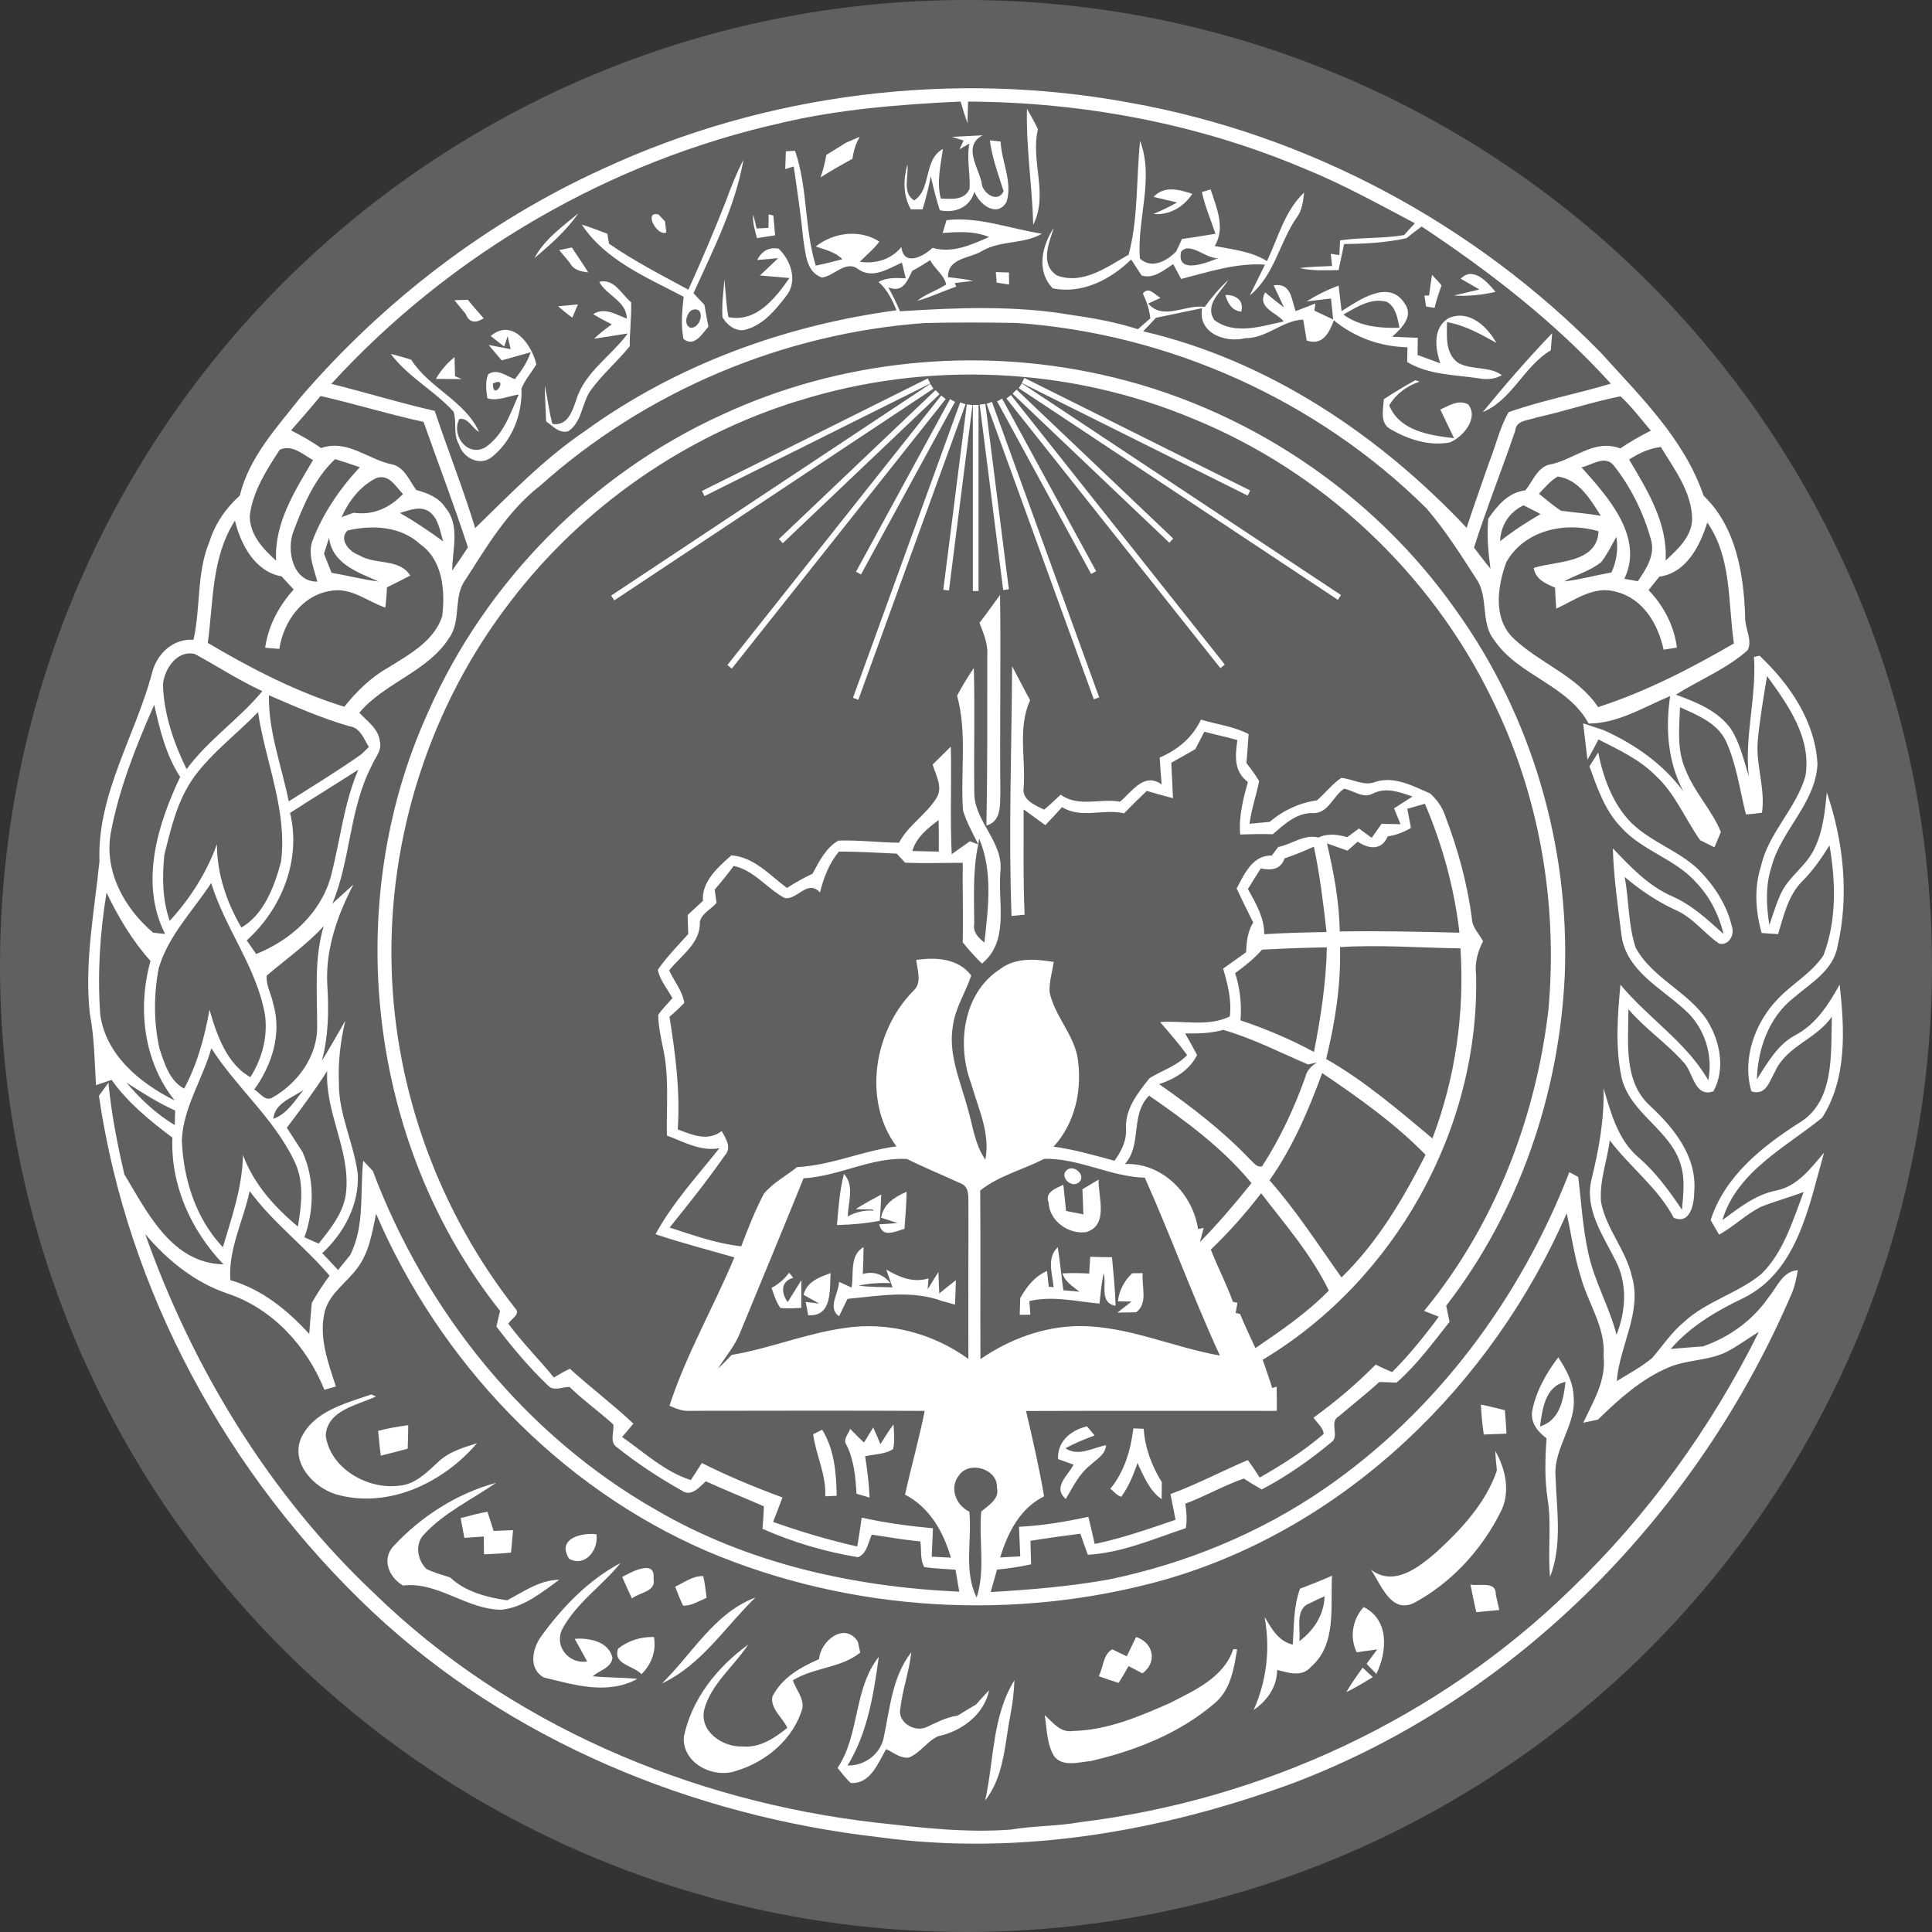 <?xml version="1.0" encoding="UTF-8"?>
<svg id="svg2" xmlns="http://www.w3.org/2000/svg" width="600" height="600" viewBox="0 0 600 600">
  <rect x="0" y="0" width="600" height="600" fill="#333333" stroke="none"/>
  <defs>
    <style>
      .cls-1 {
        fill: none;
        stroke: #fff;
        stroke-miterlimit: 1.68;
        stroke-width: 1.77px;
      }

      .cls-2 {
        fill: #606060;
      }

      .cls-2, .cls-3 {
        stroke-width: 0px;
      }

      .cls-3 {
        fill: #fff;
      }
    </style>
  </defs>
  <circle class="cls-2" cx="300" cy="300" r="300"/>
  <g>
    <g>
      <path id="path2998-5-2" class="cls-1" d="M218.39,153.27l70.13-34.96"/>
      <path id="path3000-5-8" class="cls-1" d="M190.29,185.7l99.11-65.74"/>
      <path id="path3002-1-5" class="cls-1" d="M242.5,168.05l48.67-46.27"/>
      <path id="path3004-7-4" class="cls-1" d="M226.58,207.09l66.42-83.71"/>
      <path id="path3006-1-5" class="cls-1" d="M266.62,177.98l29.2-53.6"/>
      <path id="path3008-1-4" class="cls-1" d="M265.73,217.02l33.3-91.76"/>
      <path id="path3010-5-4" class="cls-1" d="M293.83,183.27l7.3-57.57"/>
      <path id="path3012-2-2" class="cls-1" d="M303.01,183.55v-57.79"/>
      <path id="path2998-1-7-0" class="cls-1" d="M387.87,153.12l-70.13-34.96"/>
      <path id="path3000-7-6-1" class="cls-1" d="M415.97,185.54l-99.11-65.74"/>
      <path id="path3002-4-1-0" class="cls-1" d="M363.75,167.9l-48.67-46.27"/>
      <path id="path3004-0-4-3" class="cls-1" d="M379.68,206.94l-66.42-83.71"/>
      <path id="path3006-9-2-4" class="cls-1" d="M339.64,177.82l-29.2-53.6"/>
      <path id="path3008-4-3-5" class="cls-1" d="M340.53,216.87l-33.3-91.76"/>
      <path id="path3010-8-2-9" class="cls-1" d="M312.43,183.12l-7.3-57.57"/>
    </g>
    <g id="g3367-1-4">
      <path id="path108-6-7" class="cls-3" d="M186.98,52.55c50.79-23.64,109.04-30.85,164.11-20.62,55.2,9.88,106.89,37.61,146.03,77.56,12.2,13.54,25.96,26.82,31.95,44.47,10.11,9.67,12.45,24.24,12.91,37.59-.18,3.43,2.39,7.27.76,10.38-6.56,5.87-14.9,9.14-22.27,13.81,6.26,2.28,13,4.97,17.04,10.57,2.89,4.46,4.01,9.74,5.59,14.76-1.38-12.46,2.46-24.65,1.61-37.06.44-.09,1.31-.28,1.74-.37,9.4,8.86,17.34,20.47,17.98,33.72-.64,12.22-11.3,20.47-14.29,31.91-1.92,5.8-1.58,12.04-.66,18.02,1.15-3.24,2.09-6.54,3.53-9.67,2.46-5.43,8.02-8.68,10.5-14.11,2.66-5.41,3.23-11.49,3.83-17.4,5.21,15.28,6.99,32.09,3.3,47.9-1.38,7.46-8.48,11.44-13.76,16-7.57,5.99-10.99,15.77-11.26,25.16,3.33-5.09,6.38-10.77,12-13.72,6.38-3.38,10.3-9.55,13.69-15.67,1.56,13.76,2.36,29.23-5.43,41.34-11.4,9.28-26.42,16.64-30.98,31.79,5.14-3.75,10.23-7.89,16.65-9.16,6.65-1.29,10.82-6.95,14.93-11.78-4.68,16.3-8.07,36.6-24.83,45.05-8.42,4.01-16.62,8.77-22.79,15.91,3.33-.27,6.69-.58,10.04-.8,8.12-2.83,15.36-8.04,20.27-15.13,2.73-3.2,4.33-8.2,9.17-8.54-.46,2.39-.87,4.83-1.83,7.07-29.03,68-84.72,125.46-154.41,152.04-40.94,15.17-85.58,22.97-129.14,16.99-57.97-6.65-114.67-29.97-157.41-70.12-44.72-42.17-75.95-99.22-84.83-160.13.98-1.36,1.97-2.72,2.96-4.07.87,9.6,2.78,19.06,4.93,28.45,7.16,11.86,14.7,27.6,30.8,27.97-10.11-10.54-16.47-24.61-15.87-39.36-6.95-5.23-13.8-10.77-18.87-17.93-1.61.55-3.23,1.1-4.86,1.63-.43-7.39-.51-14.82-1.9-22.1-1.76-15.88,1.38-31.7,2.98-47.45-.76-20.9,11.28-39.14,16.42-58.81,1.54-5.71,6.54-10.4,12.77-9.95,2.29-10.04.92-20.79,4.97-30.48,1.74-5.55,5.09-10.43,9.42-14.3,2.87-11.9,11.47-21.08,18.81-30.45,25.75-29.9,57.72-54.49,93.7-70.92M243.02,38.09c-53.57,11.88-103.15,40.72-140.12,81.12,10.73,2.67,21.31,5.94,32.11,8.4,4.08,12.16,8.81,24.12,12.57,36.39,10.87-10.61,21.47-21.59,34.13-30.16,28.32-20.54,62.12-32.85,96.71-37.48-1.33-3.25-2.89-6.42-5.57-8.79,2.57-1.47,5.55-1.26,8.44-1.13-.3-1.22-.89-3.66-1.19-4.88-4.31,1.87-9.13,5.27-13.71,1.94-3.81-2.74-7.32,2.23-11.14,2.69-4.91-1.72-5.02-7.41-5.76-11.69-.74-7.62-1.9-15.21-2.98-22.79-.67.21-1.99.62-2.66.81.07-1.84.14-3.7.21-5.53.71-.04,2.13-.12,2.84-.16,3.99,11.53,2.87,24.06,6.44,35.66,2.78-.57,5.53-1.24,8.28-2-2.25-2.25-5.39-2.95-8.28-3.94,5.53-4.38,13.69-5.46,19.75-1.52-1.72,2.35-4.03,4.19-6.06,6.26,4.89.78,9.89-.78,12.91-4.6.69,6.21,6.88,2.97,9.66.28,6.17,1.79,12.04-.94,17.57-3.36-4.61-1.91-9.56-1.63-14.42-1.24.28-1.01.89-3.01,1.19-4,10.05-1.18,19.81,2.72,29.65,4.21-5.67,3.31-12.7,2.02-18.42,5.27-3.81,2.48-10.89,2.09-10.75,8.22,2.59.34,5.2.55,7.75,1.17-1.42.18-4.27.51-5.69.67l.51,1.1c-4.1,1.38-8.02,3.31-12.18,4.44,2.71-2.19,6.14-3.2,9.03-5.09-.55-2.9-3.64-4.88-4.95-7.57-1.83,1.18-3.67,2.3-5.57,3.32-1.6,3.09-2.8,6.98-7.45,5.13,1.33,2.4,2.54,4.88,3.62,7.43,17.84-1.13,35.84-1.89,53.55,1.2,6.86.97,13.72,2.23,20.34,4.37.96-.85,2.91-2.53,3.87-3.38-.3-2.69-1.15-5.25-2.32-7.69,1.84-2.39,3.72.46,5.5,1.33l-3.83,1.77c4.59,5.43,11.61.16,17.55,1.04,2.18-3.01,4.57-5.85,7.32-8.38-2.29,3.78-7.54,7.69-4.33,12.48,6.33,4.72,14.59,1.91,21.54.42-2.2-2.79-8.42-4.23-5.78-9.02,1.92,1.57,3.81,3.18,5.85,4.63-1.08-2.26-2.16-4.54-3.21-6.82,5.5-.9,5.5,4.35,6.83,8.01,1.54-.58,4.59-1.77,6.14-2.37l-.32,2.21c1.45.69,4.38,2.07,5.83,2.76-.16-1.63-.5-4.88-.66-6.52-1.9.23-5.69.67-7.61.9,3.14-1.96,6.47-3.62,9.97-4.9.32,2.63.6,5.29.92,7.92,5.36-3.38,14.59-9.99,19.47-2.56,3.14,4.1-.83,7.85-3.76,10.52,2.64.11,5.3.21,7.96.32-.02,1.34-.05,4-.07,5.34,2.36.85,4.72,1.72,7.08,2.6-1.63-4.65-2.43-11.03,2.54-14.02,6.31-2.85,11.99,2.55,14.86,7.67-4.86-2.71-9.75-5.48-15.32-6.45-.09,4.35-.6,9.71,3.39,12.62,4.18,2.37,9.66.95,13.64,3.85-2.27,1.29-4.86,1.47-7.38.95-7.47-1.1-15.37-1.03-22.04-5.04.02-1.15.07-3.43.09-4.58-8.32-.16-16.47-3.04-22.86-8.38-1.44,4-3.53,7.92-8.42,6.31-.27-1.63-.82-4.9-1.1-6.52-6.51.25-11.31,5.85-17.98,5.76-6.21,1.59-14.81-1.56-13.42-9.3-4.81.95-9.56,2.03-14.35,2.99-1.29,1.41-2.61,2.83-3.94,4.19,38.9,9.07,73.34,32.23,100.45,61.03,2.22-6.9,4.72-13.7,7.06-20.56,2.06-5.09,3.21-10.61,5.98-15.36,10.32-3.66,21.23-5.68,31.74-8.86-17.18-18.97-37.49-34.69-58.76-48.8-1.61,1.18-3.19,2.39-4.73,3.64-6.37,1.38-12.87,1.75-19.36,1.8-.55,2.71-1.13,5.39-1.7,8.1-4.04.02-8.14.32-12.11-.65,3.35-.39,6.72-.5,10.09-.62-.11-.95-.3-2.85-.41-3.8l2.66.42c.05-1.15.18-3.43.23-4.58,6.6-.99,13.32-.51,19.91-1.66,1.08-1.24,2.18-2.46,3.32-3.66-11.31-5.96-22.52-12.2-34.42-17.01-32.91-13.91-68.64-20.62-104.34-20.77-.04,1.68-.12,5.04-.18,6.72-.8-2.21-1.47-4.47-2.13-6.74-18.55.88-37.18,2.32-55.32,6.54M417.2,97.69c5.07,3.71,11.35,4.28,17.43,4.1-.64-2.95-1.03-6.31-3.88-8.03-4.93-1.43-9.49,1.66-13.55,3.93M167.34,151.16c-9.74,7.69-16.12,18.49-22.72,28.77-4.01,5.32-1.24,12.78-5.14,18.21-6.76,10.56-19.98,13.79-27.89,23.21,2.46,2.65,6.03,5.02,6.38,8.95.73,2.79-1.6,5.11-2.55,7.55-6.97,13.37-6.45,28.98-12.2,42.77,2.22-1.96,4.36-3.96,6.54-5.94-5.04,9.69-8.8,20.42-8.1,31.49.5,7.81.32,15.67-1.68,23.3,2.45-4.14,4.89-8.27,7.25-12.45-1.49,6.28-2.25,12.73-1.99,19.2-.12,9.81,4.65,18.76,5.87,28.38.5,9.44-4.24,18.3-11.03,24.59,1.65,1.72,3.3,3.47,4.91,5.23l3.78-4.67c4.61-9.21,2.96-19.45,4.03-29.28l2.98,3.18c16.4,43.55,47.33,82.16,88.06,105.32,28.46,16.6,61.39,23.9,94.07,25.34-.28-1.7-.89-5.13-1.17-6.82-3.25-.25-6.49-.35-9.7-.81-1.38-2.39-.8-5.37-1.22-7.99-5.05-.44-10.05-1.34-15.07-2.1-1.17,2.42-1.42,5.83-4.27,7.02-10.2-1.68-20.23-4.63-29.68-8.82.21-2.33.35-4.65.43-6.98-5.99-2.63-12.09-5.06-18.03-7.78-1.95,1.79-4.59,5.02-7.5,2.86-7.06-3.96-13.88-8.45-20.2-13.49-2.32-1.66-.66-4.76-1.05-7.05-4.42-3.98-9.29-7.46-13.57-11.62-2.18-.05-4.95,1.47-6.69-.44-5.87-5.62-11.12-11.86-16.03-18.32l1.13-4.88c-41-51.65-49.56-126.12-22.31-185.98,17.86-40.44,50.89-73.94,91.2-92.29,36.48-16.96,78.62-21.22,117.87-12.48,44.14,9.69,84.26,36.32,110.17,73.25,23.41,32.6,35.27,73.14,33.74,113.14-1.68,36.86-14.13,73.48-36.83,102.78.27,1.24.8,3.75,1.05,5-5.18,6.51-10.14,13.33-16.44,18.87-1.35-.05-4.04-.14-5.39-.19-4.06,3.75-8.44,7.11-12.61,10.7-3.14,1.73.53,6.19-2.38,8.1-6.65,5.52-13.81,10.54-21.49,14.57-1.92-1.06-3.78-2.19-5.6-3.38-6.22,2.17-11.97,5.5-18.16,7.8.37,2.51.59,5.07.16,7.6-9.97,3.31-19.82,7.67-30.43,8.27-.8-2.17-1.58-4.35-2.32-6.54-5.18.65-10.34,1.38-15.5,2.21.09,2.42.14,4.86.2,7.3-3.49.78-7.02,1.29-10.59,1.63-.64,2.32-1.29,4.65-1.95,6.98,12.25-.72,24.52-1.73,36.62-3.89,23.99-4.95,47.08-14.43,67.22-28.34,34.65-23.92,60.75-59.14,75.86-98.18.69.37,2.06,1.13,2.75,1.5.99,7.89,1.4,15.89,3.14,23.66,1.88,8.8,6.54,16.64,8.76,25.34,2.93-7.39,3.46-15.95-.35-23.13-3.87-7.76-9.56-15.75-7.47-24.93,2.32-9.35,4.04-18.81,3.79-28.5,2.29,7.71,4.49,16.12,10.92,21.54,5.36,4.65,9.5,10.36,13.44,16.21.37-4.6,1.01-9.35-.34-13.83-3.09-10.98-15.75-15.97-18.41-27.19-2.04-9.48-1.24-19.31-.37-28.89,8.62,10.4,20.48,17.84,27.29,29.69,1.56-8.04-1.24-16.62-7.45-22.01-7.27-6.68-17.79-11.92-19.45-22.63-1.15-9.11-2.46-18.21-2.75-27.39,5.46,5.71,11.03,11.67,18.42,14.9,6.17,2.67,11.08,7.3,15.99,11.74-1.44-5.87-4.18-11.46-8.37-15.86-6.51-7.51-16.92-9.95-23.51-17.36-5.04-5.22-7.36-12.22-9.79-18.87.89-1.45,1.79-2.88,2.71-4.31,1.63,7.92,4.5,15.98,10.3,21.84,6.12,5.98,14.66,8.61,20.84,14.5,4.86,4.93,8.87,10.98,10.41,17.79.87,2.55-1.03,5.92-3.97,5.22-4.65-3.18-8.09-8.01-13.33-10.34-5.83-2.65-11.15-6.24-16.03-10.38,1.4,7.28,1.06,14.96,3.44,22.01,5.18,9.51,16.38,13.63,22.25,22.63,3.97,6.49,5.66,14.98,1.88,21.96-6.03,2.02-6.17-6.01-9.4-9.18-5.23-5.87-11.88-10.31-16.99-16.34.02,10.15-1.65,22.33,6.67,29.97,7.47,6.9,14.59,15.75,13.78,26.54,0,3.62-1.12,10.57-6.38,8.26-4.95-9.35-13.58-15.7-19.86-24.03-.83,6.4-3.28,12.66-2.71,19.18,1.56,8.26,7.66,14.76,9.54,22.93,3.33,11.19-3.85,21.66-4.66,32.66,3.72-2.3,7.61-4.38,10.99-7.18,3.25-3.77,6.01-7.96,9.86-11.17,7.04-6.51,16.79-8.89,24.12-14.98,6.92-6.88,9.7-16.55,13.07-25.41-4.34,1.66-8.85,2.86-13.18,4.58-4.73,2.32-8.48,6.15-13.09,8.68l-2.62-4.53c4.36-13.53,15.78-22.67,27.29-30.07,11.4-6.58,10-21.85,10.36-33.13-4.72,7-14.15,9.16-17.64,17.08-1.76,3.02-2.78,7.59-7.34,6.14-3.01-10.06,1.1-21.43,8.28-28.78,4.49-4.72,10.5-7.99,14.11-13.49,4.11-10.84,3.79-22.83,1.86-34.11-2.5,4-5.2,7.89-8.55,11.21-4.34,4.44-5.67,10.64-7.43,16.35-1.7-.11-3.4-.23-5.09-.35-1.92-6.75-2.39-14-.21-20.77,2.32-10.36,10.87-17.82,13.8-27.94,1.97-11.76-5.34-22.1-11.92-31.08-1.13,6.77-2.29,13.54-2.91,20.39-.55,7.39,2.43,14.67,1.33,22.05-1.67.23-3.32.41-4.97.53-1.97-7.71-2.94-15.75-6.33-23.02-2.78-5.52-8.9-7.87-14.15-10.29-.25,6.42-1.01,13.24,1.68,19.31,2.68,7.02,8.17,12.5,11.01,19.45-.5,1.18-1.51,3.55-2,4.76-1.12-.57-3.33-1.66-4.43-2.21-4.72-6.65-7.77-14.53-13.88-20.1-4.98-5.02-11.51-8.03-17.71-11.19-1.08,2.14-2.23,4.24-3.42,6.31-.34-2.83-.99-8.49-1.33-11.32,1.58.53,4.73,1.57,6.31,2.1,9.63,4.31,18.44,10.45,24.77,18.99-4.79-9.12-5.57-19.5-4.06-29.56-8.17,3.41-16.19,8.52-25.32,8.54-6.54-12.08-21.72-14.76-29.29-25.87-4.43-5.48-1.65-13.44-5.6-19.08-4.84-7.5-9.63-15.1-15.46-21.87-33.78-33.49-79.83-54.31-127.35-57.59-9.47-.16-18.96-.21-28.42.02-44.14,3.15-87.05,21.29-119.89,50.88M248.11,124.41c-35.34,10.86-67.05,32.94-89.46,62.25-25.04,32.34-38.27,73.46-37.01,114.27,1.08,38.12,14.91,75.6,38.51,105.57,1.52,1.77-1.6,3.2-2.27,4.6,4.33,5.89,9.54,11.03,14.13,16.69,1.63-.94,3.25-1.93,4.97-2.71,6.42,5.83,13.39,11.09,19.72,17.03-1.13,1.41-2.31,2.79-3.51,4.15,6.83,4.77,13.32,10.86,21.35,13.38,1.17-1.75,2.31-3.52,3.42-5.29,8.1,4.08,16.51,7.55,25.04,10.7-.94,2.55-1.92,5.06-2.91,7.6,8.56,3.02,17.27,5.64,26.14,7.62.5-2.99.96-5.98,1.38-8.96,7.29,1.63,14.7,2.62,22.13,3.31-.14,2.93-.27,5.87-.39,8.82,1.99.11,3.97.19,5.96.3-2.34-8.03-6.56-15.56-14.24-19.57,1.92-8.7,4.36-17.27,6.1-26.01-24.24-.11-48.48-.05-72.72-.02-2.34.23-4.49-.65-6.54-1.59,5.2-15.95,13.71-30.61,20.16-46.06-8.17-2.37-16.42-4.47-24.49-7.2,5.3-9.74,12.94-18.05,19.84-26.7-5.83,1.06-11.06-1.98-16.31-3.94-.2-9.07.8-18.28-1.22-27.21-.67-3.38-1.44-6.79-1.47-10.25,1.28-1.91,2.93-3.5,4.43-5.22-1.61-2.86-3.87-5.52-4.57-8.79,2.77-4.01,6.22-7.48,9.45-11.1-.07-1.96-.12-3.94-.18-5.91,1.58-1.47,3.17-2.93,4.75-4.4-.44-6.03,4.75-10.5,8.81-14.13,7.02.46,11.99,6.19,17.29,10.13,2.55-1.64,5.16-3.16,7.93-4.42,2.06-3.78,4.15-8.1,8.05-10.29,6.28-.23,12.54.6,18.81.65,2.91-5.46,8.46-8.73,11.67-13.91,2.06-3.38-.27-7.05-1.22-10.36,1.9-1.84,3.74-3.73,5.64-5.57.27,11.12-.25,22.26.28,33.4,1.42-1.01,4.24-2.99,5.64-4,.66.25,1.95.74,2.61.97-1.68-3.47-3.65-6.84-4.75-10.56-.82-11.86,1.35-23.99-1.83-35.63,1.56-2.95,3.28-5.83,5.2-8.58.34,12.85-.02,25.73.14,38.6-.09,9.11,9.26,15.42,8.09,24.79-.78,9.46,2.85,21.5-5.71,28.38-2.13-2.09-4.13-4.28-5.98-6.61.21-8.22-.09-16.46.02-24.68-5.98,0-11.93.23-17.91-.04-.64-.71-1.95-2.1-2.59-2.81-5.99-.3-11.97-.62-17.96-.65-3.05,3.7-4.75,8.12-5.87,12.73-3.88-4.3-7.13,2.53-11.01,1.68-5.5-2.93-9.43-8.58-15.8-9.94-1.86,2.55-3.85,4.97-5.9,7.36.14,1.03.43,3.09.57,4.12-1.63,1.96-4.59,3.24-5.18,5.83.32,6.63-5.82,10.48-9.52,15.12,1.52,3.38,4.11,6.35,4.7,10.08-1.45,1.54-2.98,2.97-4.61,4.33,1.86,11.58,3.37,23.2,2.57,34.99,4.5,1.68,9.26,3.85,13.67.5,1.24,2.37,3.26,5.16.9,7.64-5.34,7.69-11.22,15.03-17.09,22.33,7.27,2.37,14.58,4.99,22.24,5.83,2.11-5.55,4.27-11.09,7.04-16.34,2.82-3.41,6.9-5.52,10.32-8.27,10.6-.51,20.39-5.09,30.85-6.42-10.67-14.32-6.92-36.03,5.23-48.3,2.82-2.55,1.22-6.4.92-9.6,6.06-.9,13.07-.51,17.06,4.83-1.72,5.25-4.93,9.97-5.67,15.54-1.56,8.65,2.16,16.92,4.4,25.09,1.72,5.55,2.23,11.65,5.66,16.55,1.6-8.17-2.23-15.93-4.4-23.6-4.54-12.01-2.61-28.08,8.94-35.54,4.79-3.7,11.08-3.18,16.7-2.25-.48,3.13-1.45,6.22-1.29,9.42,1.54,7.09,7,12.57,8.58,19.63,1.72,9.94-.37,20.72-7.34,28.31,6.42.87,12.66,2.69,18.92,4.38,2.15-3.01,3.83-6.29,3.56-10.1-.25-6.06,3.72-11.03,7.29-15.52,3.85-2.46,8.51-3.73,11.69-7.21-2.59-3.59-5.5-6.91-8.39-10.25,7.23-.55,14.81,1.57,21.65-1.72.66-5.09-.67-10.02-2.06-14.87,2.39-1.68,4.77-3.38,7.13-5.09.11-3.22.48-6.44,2.2-9.25-1.74-3.52-3.51-7.02-5.14-10.57,2.39-4.44,4.93-10.36,10.92-10.22.5-.67,1.51-2,2-2.65,4.22-.8,8.05-4.08,12.52-2.93,2.87-1.38,5.92-.94,8.9-.12,1.21-.9,2.41-1.8,3.64-2.69l3.97,2.9c.76-1.08,2.29-3.25,3.05-4.35,1.95.04,3.92.07,5.9.12-.51-1.24-1.51-3.7-2.02-4.92,1.9-1.24,3.79-2.46,5.73-3.68-4.03-1.38-8.3-3.01-12.38-.88-3.07,1.61-5.89-1.03-8.87-1.54-3.35,2.23-4.91,7.59-9.43,7.57-5.2-.27-9.06,3.45-12.71,6.56-3.37-.11-6.76-.02-10.11.09-.51-5.6.92-10.98,2.38-16.32-4.4-3.27-3.97-8.15-3.25-13-3.4-.99-6.86-1.68-10.27-2.6-.94,1.8-1.88,3.61-2.8,5.41-2.48,1.43-4.97,2.85-7.47,4.23.18,3.66.39,7.32.53,11-2.73-.69-5.44-1.45-8.14-2.26-2.38,2.28-4.75,4.58-7.04,6.95-6.45-1.49-13.26,1.8-19.26-1.91-1.72,1.89-3.44,3.77-5.2,5.6-2.25-1.64-4.49-3.29-6.74-4.9.04,10.91-.18,21.8.3,32.71-1.03.09-3.05.28-4.06.39-.96-25.85.04-51.72.18-77.56,1.9,3.5,3.65,7.05,5.59,10.56-3.88,8.43-1.35,18.1-1.99,27.07-.71,3.84,3.51,5.55,6.33,6.9,1.81-1.41,3.44-3.08,5.14-4.63,5.64,4,12.22,1.06,18.46,2.16,3.71-3.11,7.47-9.28,12.91-5.34-.25-2.79-.46-5.57-.6-8.36,5.59-2.39,10.21-6.22,12.8-11.78,4.93,1.49,10.18,2.09,14.81,4.49-.18,3.02-.44,6.03-.67,9.03,1.44,1.77,2.77,3.64,3.95,5.59-.9,4.44-2.43,8.72-3,13.23,2.09-.21,4.18-.41,6.29-.58,4.18-3.62,9.19-5.89,14.66-6.7,2.59-2.23,4.68-5,7.52-6.95,3.62.27,7.06,2.71,10.71,1.2,5.89-1.82,11.67,1.33,16.93,3.64,2.09,1.91,3.78,4.21,4.66,6.93,3.9,10.22,6.83,20.86,8.28,31.74.02,2.85,2.23,4.83,3.48,7.2-1.68,3.27-2.64,6.74-2.16,10.47,1.12,47.81-25.2,94.91-66.28,119.52.98,2.92,2.07,5.8,2.96,8.77l1.38-.41c.04,2.49.07,4.99.05,7.5-25.96,0-51.92-.05-77.88.04,2.06,8.79,4.1,17.61,5.6,26.52-7.54,3.71-11.28,11.33-13.64,18.97,2.07-.11,4.15-.23,6.24-.34-.14-3.08-.28-6.14-.39-9.19,7.27-.34,14.43-1.56,21.54-3.09.69,2.81,1.33,5.6,1.97,8.43,8.58-1.77,16.83-4.7,25.11-7.51-.51-2.67-1.06-5.32-1.58-7.99,8.23-3.01,15.98-7.14,24.03-10.56,1.29,1.75,2.52,3.57,3.69,5.43,6.97-3.94,13.76-8.31,19.86-13.53-.14-2.1-2.13-3.41-3.14-5.09,6.88-4.95,13.35-10.45,19.31-16.48,1.65.87,3.35,1.64,5.11,2.35,5.28-5.3,10.02-11.17,14.47-17.2-1.15-.46-3.42-1.36-4.56-1.8,21.79-26.43,34.61-59.58,38.6-93.42,3.01-33.05-2.77-66.92-17.57-96.71-18.94-39.02-52.65-70.65-92.93-87.01-38.43-16.07-82.56-18.02-122.28-5.53M99.56,122.97c-2.98,3.62-6.06,7.16-9.17,10.68,3.21,1.66,6.37,3.41,9.31,5.5,8.3-2.88,14.65,3.68,22.32,5.13,3.71,1.01,5.14,5.09,7.27,7.89,3.44.95,7,2.32,9.03,5.46,4.65,5.5,2.15,13.1,2.11,19.57,1.67-2.37,3.28-4.79,4.89-7.21-4.26-13.1-9.2-25.97-13.78-38.97-10.76-2.32-21.26-5.6-31.99-8.04M477.08,129.68c-2.43.95-6.21.71-6.51,4.08-4.13,12.15-8.92,24.06-12.8,36.3,1.67,2.21,3.32,4.42,5.11,6.54-.69-5.15-1.19-10.33-.69-15.51,2.82-4.08,6.21-8.2,11.53-8.8,2.2-2.72,3.56-6.77,7.16-7.94,7.7-1.27,14.01-8.22,22.31-5.09,3.03-2.05,6.22-3.87,9.5-5.52-3.09-3.61-5.94-7.43-9.42-10.66-8.83,1.73-17.4,4.69-26.19,6.59M77.59,159.94c-.23,5.91,4.06,10.52,8.16,14.18-.64-11.62,5.8-21.66,11.47-31.24-3.19-1.72-6.42-4.95-10.32-3.24-4.06,6.21-8.32,12.8-9.31,20.3M505.93,142.71c5.69,9.6,12.02,19.75,11.33,31.38,3.69-3.43,8-7.27,8.25-12.66-.02-8.54-5.48-15.63-9.72-22.61-3.6.42-6.84,1.94-9.86,3.89M91.18,164.91c-2.34,5.78-.32,15.81,7.36,15.72-1.01-4.03-2.91-8.15-1.63-12.36,3.26-8.65,8.55-16.44,14.84-23.18-2.55-.87-5.11-1.7-7.68-2.51-6.38,5.98-9.86,14.32-12.89,22.33M491.13,145.13c8.17,9.09,19.54,21.66,13.33,34.62,1.05.19,3.14.57,4.18.76,2.59-3.8,5.51-8.17,4.06-13-2.31-8.29-6.26-16.34-11.63-23.07-2.82-3.22-6.72.09-9.95.69M106.07,160.6c.94-.34,2.82-1.03,3.76-1.36,6.05.87,11.21-1.5,15.32-5.82-2.31-2.35-4.26-6.24-8.21-4.99-5.05,2.46-8.6,7.14-10.87,12.16M477.92,153.33c2.27,1.77,4.43,3.75,6.9,5.29,4.1.55,8.23.85,12.32,1.56-3.23-5.09-6.79-11.26-13.37-12.2-2.32,1.34-4.01,3.47-5.85,5.36M124.18,159.31c4.7,2.63,9.11,5.69,13.48,8.84-1.06-3.2-1.4-7.02-4.29-9.21-2.85-2-6.22-.46-9.19.37M465.84,168.1c3.97-3.15,8.21-5.91,12.59-8.45-1.72-.99-3.56-1.8-5.28-2.72-4.5,2.16-7.06,6.21-7.31,11.17M64.54,199.67c13.44,7.94,27.41,15.17,42.38,19.82,3.85-4.79,8.3-9.18,13.71-12.2,6.47-4.05,14.19-8.19,16.7-15.91.96-7.78.21-17.47-6.83-22.37-6.05-5.6-14.9-6.06-22.56-4.26-2.87,2.76.57,6.65,3.48,7.62,5.02,3.18,12.48.87,15.99,6.37-2.39,1.26-4.81,2.48-7.23,3.66-.09,2.1-.25,4.19-.5,6.29-5.59-1.87-10.62-6.38-16.9-5.2-8.95,1.27-14.74,9.6-16.03,18.03-1.47-.12-2.93-.23-4.4-.35.96-6.86,4.27-13,8.85-18.1-1.26-1.36-2.5-2.72-3.76-4.08-8.23-1.43-12.7-9.9-14.47-17.31-7.34,11.44-6.67,25.09-8.44,38M530.21,162.28c-2.25,7.23-6.51,15.68-14.9,16.81-1.13,1.38-2.23,2.78-3.33,4.17,4.7,4.9,7.94,11.09,8.8,17.86-1.03.16-3.1.48-4.13.64-1.68-7.83-6.28-15.79-14.58-17.93-6.88-2.14-12.89,2.48-18.78,5.2-.14-2.17-.27-4.37-.35-6.54-2.96-1.26-6.08-2.56-6.63-6.12,7.15-2.26,19.59-1.31,20.14-11.37-10.43-3.15-23.11-.32-28.67,9.62-2.75,7.59-4.2,17.54,2.32,23.69,8.21,7.78,19.7,11.56,26.21,21.29,14.84-4.81,28.73-11.97,42.17-19.77-1.88-12.68-.59-26.49-8.26-37.55M100.61,171.97c.78,1.98,1.56,3.94,2.36,5.92,4.89.83,9.72,2.1,14.65,2.71-6.42-2.86-14.42-5.46-15.43-13.58-.51,1.64-1.05,3.31-1.58,4.95M501.98,166.72c-1.51,2.63-2.82,5.43-4.7,7.83-3.4,2.78-7.75,3.89-11.53,6.01,4.97-.55,9.79-1.91,14.7-2.78,1.61-3.5,2.16-7.27,1.52-11.07M50.6,212.54c.28,9.19,3.32,18.14,7.36,26.34,6.69-9.16,16.33-15.51,23.5-24.24-7.27-3.36-13.97-7.74-20.98-11.55-5.55-1.26-9.42,4.69-9.88,9.44M83.52,215.92c-.2,11.33,3.95,21.98,6.15,32.94,7.59-4.77,15.25-9.46,22.59-14.64.57-.57,1.72-1.7,2.31-2.26-1.63-2.46-2.62-5.99-6.03-6.4-8.6-2.48-16.81-6.1-25.02-9.64M34.38,258.76c-2.06,11.97,4.26,23.32,13.18,30.89.94.11,2.8.3,3.72.41-7.96-15.67-2.41-33.88,4.68-48.78-4.42-6.75-6.33-14.66-8.07-22.42-5.64,12.85-10.94,26.08-13.51,39.91M60.29,241.28c-5.18,7.14-7.18,15.86-9.26,24.26-.66,6.86-.64,13.86,1.68,20.44,6.35-6.93,11.46-14.96,14.66-23.8,0,9.19,3,18,7.59,25.88,7-4.01,10.34-12.91,12.32-20.49,2.02-15.88-4.84-30.96-7.15-46.41-6.54,6.77-14.24,12.48-19.86,20.12M90.08,252.45c3.53,14.5-2.57,29.81-13.46,39.59.73,1.04,2.2,3.16,2.93,4.23,10.69-4.23,20-12.66,23.16-23.94,2.93-11.09,4.01-22.65,8.56-33.29-7.04,4.53-14.17,8.89-21.19,13.42M437.06,251.19c.28,1.49.83,4.46,1.12,5.94-2.23,1.31-4.65,2.25-7.22,2.62-1.84,4.42-5.9,3.96-9.31,1.64-.8.69-2.39,2.09-3.17,2.79-1.6-.57-4.77-1.68-6.37-2.25,2.09,8.98,3.83,18.1,3.95,27.35,12.39-.23,24.79.09,37.18.37-1.58-13.81-5.27-27.26-10.73-40.03-1.83.51-3.65,1.04-5.46,1.56M283.34,264.28c2.73.09,5.46.14,8.21.19.02-3.27.02-6.54-.05-9.8-3.39,2.58-6.92,5.32-8.16,9.6M303.8,262.26c-1.74,8.1-1.29,16.41-1.24,24.63-.48,2.58,1.31,4.37,3.16,5.83,1.17-10.7,2.68-22.07-1.63-32.28l-.28,1.82M398.92,266.58c-1.17,3.48-4.11,3.82-7.36,3.11-1.37,2.12-2.7,4.26-4.01,6.4,2.41,4.38,5.11,8.86,5.07,14.04,6.44-.42,12.89-.57,19.35-.67-1.01-8.89-2.06-17.77-3.94-26.52-2.98,1.34-6.01,2.62-9.11,3.64M49.29,300.68c-1.56,8.17-1.58,16.74.21,24.86,1.51,4.58,3.12,10.13,7.7,12.54,4.08-7.64,6.35-16.02,7.87-24.51,2.18,7.73,5.37,16.88,12.68,20.95,3.64-5.71,5.48-12.61,4.54-19.36-2.57-14.75-12.39-26.79-16.7-40.93-5.66,8.66-13.32,16.32-16.3,26.45M33.09,277.19c-2.06,12.48-2.85,25.21-1.97,37.84,1.72,12.62,12.32,21.34,23.12,26.72-9.68-12.09-11.58-28.71-7.5-43.32-5.67-6.31-10-13.61-13.65-21.23M82.84,302.96c-.32,3.01,1.45,5.8,1.99,8.72,2.77,9.21-.35,19.1-5.87,26.66,1.7.95,3.25,3.75,5.5,2.6,8.02-4.46,14.29-13.07,14.03-22.47.02-10.31-.98-20.79,2.04-30.84-5.32,5.76-11.74,10.29-17.68,15.33M391.92,294.94c-2.43,2.79-5.34,5.09-8.33,7.27,1.51,4.76,2.07,9.71,1.65,14.67,7.87,2.62,15.52,5.87,22.82,9.81,2.11-10.71,3.78-21.54,4.01-32.48-6.72.11-13.44.34-20.14.72M416.14,294.14c.34,11.74-1.52,23.37-4.29,34.74,11.99,6.82,22.45,15.88,33,24.66,7.15-18.79,10-38.99,8.71-59.02-12.47-.16-24.95-1.17-37.42-.39M368.08,320.96c1.26,2.21,2.48,4.44,3.69,6.68-2.38,4.74-6.9,7.44-11.79,9.05,9.98,6.97,19.7,14.43,28.12,23.27,1.13.94,2.09,2.67,3.85,2.26,5.59-8.63,9.95-18,13.41-27.65.43-2.12,1.93-3.54,3.65-4.63-.67.16-2.06.5-2.75.65-8.74-3.73-17.22-8.12-26.39-10.75-3.85,1.1-7.84,1.15-11.79,1.11M65.64,325.54c-2.71,9.58-8.64,18.26-9.17,28.4.41,12.11,4.29,24.45,12.75,33.4,2.78-9.37,6.06-18.76,6.24-28.64,3.32,8.96,9.79,16.2,17.06,22.22,1.13-6.81,2.06-14.23-1.26-20.63-6.33-13.1-17.86-22.58-25.62-34.74M89.07,350.22c1.63,2.51,3.25,5.04,4.88,7.55,3.76,8.35,3.65,17.93.59,26.49,1.12.48,3.32,1.47,4.43,1.96,3.81-4.84,8.1-9.99,8.55-16.43,1.15-12.78-6.6-24.35-5.9-37.2-3.87,6.1-8.19,11.88-12.54,17.63M394.26,366.56c8.32,9.39,15.07,19.98,22.36,30.16,11.14-10.84,19.13-24.33,26.1-38.08-9.56-9.8-20.8-17.73-32.1-25.39-4.26,11.63-9.19,23.11-16.37,33.31M39.26,336.2c4.34,5.09,9.22,9.78,15.02,13.19.04-1.11.07-3.38.11-4.51-5.32-2.39-10.23-5.53-15.13-8.68M84.88,347.47c4.34-1.57,6.69-5.66,9.43-9.05-3.51,2.58-8.95,3.98-9.43,9.05M356.86,340.25c-5.98,6.03-2.07,15.21-7.52,21.25,11.56-.5,21.07,9.19,22.73,20.19l1.74-.35-1.15,4.38c5.71-5.78,10.92-11.99,16.01-18.28-8.9-10.84-20.36-19.25-31.81-27.19M249.56,365.91c-6.49,16.04-13.14,32.02-19.74,48.02-1.58,4.1-4.54,7.39-6.83,11.09,1.45-1.36,2.87-2.76,4.22-4.23,11.86-2,23.11-6.7,35.06-8.36,13.46-2.1,27.52,1.64,38.48,9.6-.09-16.2.04-32.37,0-48.55-.05-2.16.21-4.76-2.13-5.85-5.62-2.58-11.37-4.93-16.92-7.69-11.1-.64-21.15,5.39-32.15,5.98M304.41,369.73c.14,17.45,0,34.92.07,52.37,8.99-6.21,19.7-10.2,30.71-10.27,15.09-.05,28.99,6.58,43.66,9.14-8.37-18.14-15.16-36.97-23.32-55.22-10.75-.32-20.5-6.12-31.26-5.87-6.54,3.41-14.04,5.18-19.86,9.85M376.03,388.08c2.13,5.46,4.88,10.68,6.86,16.21l1.4.3c-.14.8-.41,2.37-.55,3.16l1.38.32c1.47,3.57,3.12,7.07,4.77,10.59,7.98-5.43,16.01-10.94,22.79-17.86-5.32-11.03-13.57-20.54-21.03-30.23-4.75,6.22-9.97,12.08-15.62,17.5M77.54,369.92c-1.97,9.23-6.7,18-6.01,27.65,9.77,2.78,17.8,9.34,24.51,16.71.23-3.22.5-6.42.78-9.64,1.68-2.92,3.51-5.76,5.53-8.47-7.82-9.18-17.63-16.51-24.81-26.26M116.8,376.92c-1.21,5.82-2.13,12.04-5.83,16.9-3.28,4.49-8.48,7.71-10.07,13.31-2.02,7.97.96,15.95,3.42,23.46-.89.25-2.68.74-3.58,1.01-5.43-13.45-15.98-25.14-29.97-29.84-10.25-3.43-18.78-10.36-25.68-18.51,14.82,41.83,38.57,80.84,70.96,111.42,41.79,40.75,98.25,64.73,155.97,71.36,13.9,1.56,27.91,3.24,41.95,2.16,7.11-1.2,14.38-1.01,21.49-2.3,56.74-6.91,111.23-32.25,152.2-72.15,24.03-23,43.78-50.39,58.57-80.13-3.35,2.02-6.49,4.4-9.97,6.21-5.75,2.88-12.48,2.35-18.32,4.95-8.41,3.62-15.23,9.83-21.7,16.11-1.13.25-3.4.71-4.54.95,3.07-6.56,7.15-13.08,6.31-20.67.67-8.95-4.86-16.41-7.11-24.7-2.02-6.42-2.93-13.1-4.34-19.66-23.07,52.94-68.41,97.51-124.66,113.74-46.6,13.12-97.78,10.11-142.34-8.8-46.17-19.93-83.06-58.93-102.78-104.81M297.79,458.23c-3.07,3.84-.9,9.26,3.25,11.24.87,8.86-1.83,18.39,2.27,26.66,2.78-8.61.6-17.82,1.42-26.7,2.31-2.03,5.78-3.84,4.86-7.5.28-5.78-8.64-8.43-11.79-3.71h0Z"/>
      <path id="path110-8-8" class="cls-3" d="M318.93,33.79c1.21,2.07,2.38,4.17,3.42,6.35-2.41,9.85,3.37,20.21-1.47,29.63-.32-12.01-2.25-23.97-1.95-35.98Z"/>
      <path id="path112-5-0" class="cls-3" d="M295.68,42.51c3.17-.19,6.35-.35,9.52-.5-6.29,3.25-1.42,9.83-.34,14.71.09,3.2,4.98,6.63,6.83,2.65-1.68-5.18-3.56-10.34-4.29-15.79.83.11,2.52.28,3.35.37.27,6.28,3.79,12.5,1.84,18.78-2.96,4.99-8.49.78-9.97-3.22-1.47,4.99-5.98,6.75-10.75,5.8-1.1-3.48-2.02-7.02-2.8-10.57-.66,3.47-1.52,6.9-2.55,10.27h-3.65c-2.45-4.33-2.38-9.28-1.05-13.93.43,3.7-1.74,8.73,2.07,11.16,5.43-3.31,2.84-12.71,8.95-15.98-.73,5.09-1.99,10.25-.67,15.4,3.25.09,7.34.69,8.94-3.02.27-4.7-.98-9.39-.05-14.07l-3.07,1.79,1.26-2.71c-.89-.28-2.68-.85-3.58-1.13h0Z"/>
      <path id="path114-7-1" class="cls-3" d="M262.77,44.31c1.42-.6,2.82-1.2,4.24-1.84-1.26,2.1-1.93,4.44-2.27,6.84-3.35,1.84-6.7,3.73-9.91,5.78.8-2.28,1.4-4.6,1.79-6.97,2.04-1.29,4.1-2.56,6.15-3.82h0Z"/>
      <path id="path116-6-1" class="cls-3" d="M354.07,43.77c4.45,11.74-1.03,24.42-.07,36.51,3.62,3.41,8.44.76,11.31-2.23.44-.95,1.31-2.86,1.76-3.82,3.48-.51,6.93-1.04,10.39-1.63-1.42-4.31-3.26-8.5-4.2-12.96.67-.21,2.02-.62,2.71-.81,1.83,5.66,4.68,11.92,1.28,17.57,5.51,1.08,11.35,1.63,16.23,4.69,3.44-7.23,5.53-15.68,11.53-21.29-.34,2.65-.57,5.5-2.29,7.71-5.39,7.78-6.93,18.02-14.58,24.22,1.17-2.39,3.55-7.16,4.72-9.55-9.01-.58-17.47,2.26-26.05,4.46-.62-1.15-1.84-3.45-2.46-4.6-2.94,1.82-6.03,4.69-9.81,3.52-.82-1.24-2.43-3.71-3.25-4.97-6.37,6.21-15.21,10.82-24.35,8.96-5.18-5.43-3.39-13.15.34-18.81-1.52,4.76-4.38,11.32.96,14.8,8.02,3.01,15.62-2.65,22.27-6.45,3.05-11.56,2.32-23.57,3.56-35.33M366.79,78.22c-1.47,7.2,8.25,3.31,11.67,1.89-3.42.71-9.03-5.36-11.67-1.89Z"/>
      <path id="path118-1-8" class="cls-3" d="M230.87,49.69c-2.55,14.55-9.45,27.99-15.5,41.37,1.13,1.2,2.27,2.4,3.4,3.62.37,2.25.78,4.51,1.24,6.75-1.95,2.21-4.43,6.59-7.77,3.8-.83-4.31-.39-8.73.07-13.07-11.37-5.98-24.33-11.3-31.63-22.42,2.7.85,5.32,1.86,7.94,2.86.12.78.39,2.32.51,3.08,7.84,5.43,16.3,9.76,24.65,14.29,4.1-9.05,8-18.21,11.63-27.46,1.6-4.37,3.3-8.7,5.44-12.84M214.93,96.26c-1.76.94-2.78,4.69-.46,5.53,3.4.21,4.77-6.88.46-5.53Z"/>
      <path id="path120-8-1" class="cls-3" d="M358.26,61.15c3.33-3.59,7.94-2.3,12.02-.94-2.7,4.07-7.08,6.67-12.04,6.26,2.5-1.08,4.93-2.28,7.32-3.59-1.83-.42-5.48-1.31-7.31-1.73h0Z"/>
      <path id="path122-9-8" class="cls-3" d="M165.99,80.13c3.09-5.82,8.67-9.76,13.64-13.9-3.71,5.34-8.67,9.74-13.64,13.9Z"/>
      <path id="path124-2-1" class="cls-3" d="M206.93,72.21c-2.98,1.29-7.2-6.91-2.38-5.57.5.53,1.47,1.59,1.97,2.12.11.85.32,2.58.41,3.45h0Z"/>
      <path id="path126-7-7" class="cls-3" d="M235.07,73.95c-.55-2.4-1.49-4.79-1.12-7.3.27,1.08.76,3.22,1.01,4.3l3.69-.16c.02-1.06.05-3.16.07-4.23l1.45.37c.12,1.54.41,4.61.55,6.15-1.9.27-3.78.57-5.66.87Z"/>
      <path id="path128-9-8" class="cls-3" d="M173.67,77.66c.98-.19,2.94-.6,3.92-.8,1.67,2.58,3.48,5.09,5.09,7.73-2.29-.25-4.57-.72-5.71-2.97-1.1-1.33-2.2-2.63-3.3-3.96h0Z"/>
      <path id="path130-5-1" class="cls-3" d="M235.14,80.75c1.49-2.86,3.71-4.05,6.65-3.52,3.85,3.57,6.01,10.13,2.45,14.59-3.23,4.21-6.86,8.75-12.13,10.38-3.14,1.24-6.24-1.06-7.73-3.68-.3-3.94.32-7.89.6-11.79.37,3.93.57,7.85,1.22,11.74,8.69,1.79,14.59-5.89,18.97-12.13-2.29-.19-6.88-.58-9.17-.78,1.88-1.8,3.81-3.57,5.67-5.39-1.65.14-4.91.42-6.54.58h0Z"/>
      <path id="path132-4-7" class="cls-3" d="M309.28,84.5c1.01.04,3.05.11,4.06.12.02.94.04,2.81.05,3.75-.98-.16-2.89-.46-3.87-.6-.05-.81-.18-2.44-.25-3.27Z"/>
      <path id="path134-3-6" class="cls-3" d="M444.74,85.35c.9,1.1,2.16,2.19,2.94,3.31-.85,2.28-1.58,4.58-2.16,6.95-.66-.11-1.97-.32-2.64-.41-.12-.85-.37-2.56-.51-3.41l1.45-.02c.25-2.14.57-4.28.92-6.42h0Z"/>
      <path id="path136-1-7" class="cls-3" d="M453.64,86.55c3.95-4.01,8.33,1.17,10.8,4.07-4.24,1.04-8.62,1.41-12.96,1.17,1.99-.48,5.98-1.41,7.96-1.89-1.45-.83-4.34-2.51-5.8-3.34h0Z"/>
      <path id="path138-2-9" class="cls-3" d="M186.11,87.52c4.73-1.11,6.83,3.89,9.89,6.35.16,4.56-.46,9.11-.43,13.67-3.83,4.7-8.49,8.7-12.08,13.61-2.82,3.96-2.68,9.83-6.95,12.75-2.85.87-4.84-1.59-6.93-3.02-.12-3.71-.41-7.41-.41-11.12.85,3.94,1.31,7.96,2.34,11.88,4.72.83,6.22-4.01,7.41-7.43,2.62-8.66,10.87-13.61,16.01-20.65-2.62.41-7.84,1.22-10.46,1.63,1.7-1.64,3.56-3.08,5.5-4.44-1.99-.99-3.92-2.05-5.8-3.2,3.62-2.25,7.15.14,10.43,1.4.11-5.29-6.24-7.16-8.53-11.42h0Z"/>
      <path id="path140-3-2" class="cls-3" d="M380.55,91.61c3.21-.09,5.9,1.68,4.93,5.18-2.85-.3-4.22-2.58-4.93-5.18Z"/>
      <path id="path142-3-8" class="cls-3" d="M141.15,93.24c1.05-.04,3.1-.11,4.13-.14,1.6,1.96,3.25,3.87,4.93,5.75-2.29,1.47-4.45,1.61-5.59-1.38-1.17-1.4-2.34-2.79-3.48-4.23Z"/>
      <path id="path144-4-3" class="cls-3" d="M173.31,95.11c1.54-.14,4.63-.42,6.17-.57-.44,1.03-1.31,3.09-1.74,4.12-1.56-1.1-3-2.33-4.43-3.55h0Z"/>
      <path id="path146-1-1" class="cls-3" d="M152.39,104.36c6.74-5.75,12.82,2.72,14.17,8.8-1.49,2.51-3.48,4.77-4.61,7.48.32,8.01-2.94,16.43-9.36,21.41-3.76,2.85-8.87.04-10.07-4.07-1.88-3.13-.6-6.82-1.65-10.13-5.9-6.51-14.19-10.79-19.49-17.93,2.11.53,4.24,1.11,6.33,1.79,5.57,8.8,16.58,12.69,21.08,22.4-2.22-1.08-3.33-4.49-6.14-3.98-2.59,4.95,2.39,11.78,7.89,8.91,5.73-3.73,7.93-10.57,10.55-16.5-3.23.42-6.45,2.14-9.75,1.15-.32-2.48-.74-5.11.3-7.48,2.82-1.89,5.64.64,8.28,1.54,1.99-2.56,3.85-5.25,4.88-8.36-3.01.8-5.98,1.73-8.99,2.53-1.01-1.2-3.03-3.61-4.06-4.79,1.72.32,5.14.99,6.84,1.31-.3-1.34-.62-2.69-.94-4.03l-1.06,3.22c-1.42-1.08-2.82-2.17-4.2-3.27M153.06,119.12c.02,5.98,5.28-2.65,0,0Z"/>
      <path id="path148-1-2" class="cls-3" d="M460.47,128c6.88-8.42,14.03-16.67,21.56-24.51-.09,1.33-.3,3.96-.41,5.29-8.37,4.95-11.93,15.36-21.15,19.22Z"/>
      <path id="path150-3-4" class="cls-3" d="M135.35,117.67c1.54-2.58,3.48-4.9,5.82-6.77.04,1.49.11,4.46.14,5.94l2.09.88c-2.7-.04-5.37-.05-8.05-.05h0Z"/>
      <path id="path152-8-8" class="cls-3" d="M429.79,123.95c3.17-2.07,6.44-4.03,9.75-5.87.32.11.96.34,1.29.44-3.92,1.36-7.27,3.78-9.4,7.37,3.25,7.97,12.61,9.34,20.13,10.18-1.42-2.97-2.85-5.91-4.26-8.88,2.71-1.22,5.64-3.2,8.65-1.61,3.37,4.19-1.52,10.11-5.66,11.81-6.21,1.22-12.89-.85-18.26-4.01-3.65-1.75-2.45-6.24-2.25-9.44h0Z"/>
      <path id="path154-7-5" class="cls-3" d="M304.18,193.43c2.22-2.81,4.24-5.78,6.4-8.65.27,20.47-.12,40.93.09,61.4-.12,3.78.35,8.96-4.33,10.18.34-17.57.27-35.17.27-52.74.27-3.59-1.15-6.93-2.43-10.2h0Z"/>
      <path id="path156-4-4" class="cls-3" d="M331.45,363.25c2.38-1.64,6.12,2.12,3.44,4.08-2.39,1.72-6.06-2.12-3.44-4.08Z"/>
      <path id="path158-2-3" class="cls-3" d="M262.1,364.56c3.37,3.75,1.28,8.77,1.19,13.21,2.45-1.36,5.09-1.96,7.89-1.79l-.09-.34c-1.33-.04-4.01-.11-5.36-.14,2.59-1.63,5.27-3.11,7.96-4.54-.12,2.72-.27,5.43-.46,8.15-4.38.87-8.83,1.22-13.3,1.34.46-5.34.83-10.7,2.16-15.89h0Z"/>
      <path id="path160-7-2" class="cls-3" d="M336.15,369.34c1.67-1.01,3.35-2.02,5.04-3.01-.2,5.37,3.26,14.06-3.81,16.3-5.48.83-11.46-3.43-11.72-9.11-1.35-3.32,2.39-4.51,4.57-5.59.28,2.71.55,5.43.85,8.15,1.77.35,3.56.71,5.37,1.06-.07-2.6-.18-5.22-.3-7.81h0Z"/>
      <path id="path162-7-8" class="cls-3" d="M273.64,378.18c.69-4.28,4.26-6.49,7.91-8.06-.04,3.84-.37,7.69-.67,11.53-2.66.6-6.76,3.09-7.84-1.43,1.42-.09,4.29-.28,5.73-.39-1.29-.41-3.85-1.24-5.12-1.64Z"/>
      <path id="path164-9-2" class="cls-3" d="M327.21,399.76c-.39-4.24-2.23-9.09,1.29-12.43.71,4.44,1.1,8.93,1.74,13.38,1.24.11,3.74.34,4.98.44-2-1.64-4.45-3.04-5.28-5.69,2.77-.14,5.55-.12,8.32.05.09-1.75.2-3.48.32-5.2,2.25.07,4.5.12,6.76.14.46,5.02.98,10.04,1.12,15.08-5.21-.94-2.68-6.59-3.72-10.08-.67,3.09-.94,6.24-1.28,9.39-7.25-.65-14.54-2.49-21.78-.78.07,1.06.23,3.18.3,4.24-.83,0-2.46.02-3.3.04.05-1.73.11-3.47.16-5.2,1.99-3.55,4.47-6.75,8.32-8.43.14,1.22.41,3.68.55,4.9.37.04,1.13.11,1.51.14h0Z"/>
      <path id="path166-3-9" class="cls-3" d="M264.46,399.85c.78-4.28-.73-9.9,3.72-12.57,0,2.79-.09,5.57-.23,8.36,3.44-.94,6.38.12,8.58,2.86-3.35-.16-6.65.09-9.91.74,3.49.53,7.04.41,10.55.57-.48-1.38-1.45-4.14-1.93-5.53,4.08,2.4,8.39,4.19,13.12,2.74l-.27,3.39c.83-1.34,2.5-4.03,3.33-5.39.07,1.68.21,5.02.28,6.68,1.7-1.38,3.4-2.79,5.16-4.12-.07,2.51-.16,5.04-.28,7.59l-1.84-.53c-.67-.19-1.37-.39-2.04-.55-9.54-3.55-19.7-1.64-29.49-.72-.66,1.36-1.99,4.05-2.64,5.41-3.76-2.65,0-7.18-.02-10.7.98.44,2.93,1.33,3.9,1.77h0Z"/>
      <path id="path168-1-8" class="cls-3" d="M245.07,395.27c.44.5.87,1.01,1.28,1.56-4.01,1.13-3.74,4.77-1.72,7.55,1.06-1.7,3.17-5.11,4.24-6.81-.02,2.14-.04,6.45-.04,8.61-2.16.07-4.34.3-6.51,0-1.28-1.89-1.99-4.08-2.7-6.22,2.18-1.17,3.99-2.72,5.44-4.69Z"/>
      <path id="path170-9-9" class="cls-3" d="M351.61,395.43c.83,0,2.46-.02,3.28-.04-.46,4.03,1.77,9.23-2.02,12.15-1.45.04-4.4.07-5.85.11,1.1-.87,3.28-2.56,4.38-3.43-1.06-.02-3.17-.07-4.24-.09.44-3.39,1.95-6.37,4.45-8.7h0Z"/>
      <path id="path172-8-1" class="cls-3" d="M249.53,402.12c1.05-4.07,4.88-5.48,8.42-6.74-.32,5.06.62,13.61-6.97,13.07l-.76-4.12c1.05.12,3.16.37,4.2.5-1.22-.67-3.67-2.03-4.89-2.71h0Z"/>
      <path id="path174-6-1" class="cls-3" d="M475.77,438.59c1.1-6.29,4.34-12.02,8.16-17.06,2.39,3.68,4.66,7.67,4.77,12.2.9,8.73-6.24,15.93-5.62,24.65.32,10.45,2.2,21.27-1.7,31.35-.76-8.12.55-16.3-.78-24.4-.94-6.19-.73-12.45-.32-18.65-2.61-1.96-4.84-4.61-4.5-8.08M478.25,443.01c6.17-1.91,7.29-8.31,7.94-13.86-6.4,1.36-7.18,8.58-7.94,13.86Z"/>
      <path id="path176-5-0" class="cls-3" d="M93.43,446.76c3.92-8.54,13.8-10.89,21.88-13.7.35.16,1.06.48,1.44.64-5.82,2.71-15.16,4.24-15.59,12.13,1.37,10.25,13.05,16.87,22.84,15.56,4.93-.39,8.49-4.07,11.92-7.21,3.3-3.27,7.87-4.61,12.2-5.96-10.46,12.27-27.54,20.49-43.75,15.86-6.97-2.12-14.03-9.65-10.94-17.31h0Z"/>
      <path id="path178-0-3" class="cls-3" d="M459.92,436.2c2.48.53,4.97,1.13,7.43,1.75.2,2.42.37,4.84.51,7.28-2.36.11-4.72.19-7.06.27-.44-3.08-.76-6.19-.89-9.3h0Z"/>
      <path id="path180-2-9" class="cls-3" d="M117.42,444.37c3.09-.8,6.21-1.36,9.36-1.77-.02,2.42-.07,4.86-.16,7.3-2.78.74-5.57,1.5-8.37,2.16-.32-2.56-.6-5.13-.83-7.69h0Z"/>
      <path id="path182-8-0" class="cls-3" d="M273.41,448.48c1.31-2.07,2.62-4.14,4.08-6.12.12,2.55.48,5.15-.14,7.67-2.55,1.68-5.78,1.54-8.67,2.23.66,4.26,1.21,8.52,1.38,12.82-1.03-.28-3.05-.88-4.06-1.18-.3-5.13-.76-10.27-3.01-14.98-1.44-1.82.51-3.5,1.03-5.18,1.38,1.47,2.82,2.88,4.31,4.26.71-1.18,2.15-3.52,2.85-4.69.78,1.7,1.52,3.41,2.23,5.16h0Z"/>
      <path id="path184-6-8" class="cls-3" d="M328.59,453.13c-.32-5.5,4.08-9.03,8.99-10.17.59.71,1.77,2.12,2.36,2.83-3.1,1.15-6.17,2.39-9.08,3.98,4.1,2.71,8.51-.19,12.64-.94-.25,2.99-2.98,4.35-4.88,6.17-3.51,2.72-5.41,6.82-7.64,10.54-4.17-3.7.66-7.25,2.43-10.68-1.21-.42-3.62-1.29-4.82-1.73h0Z"/>
      <path id="path186-0-1" class="cls-3" d="M351.98,443.6c.8.02,2.39.09,3.21.12.39,5.96,2.5,11.53,5.62,16.58-.02,1.33-.04,3.96-.05,5.29-3.87-2.72-5.55-7.18-7.52-11.23-1.22,3.68-2.73,7.3-5.02,10.47-1.42-.39-2.29-1.66-3.39-2.49,4.38-5.34,6.31-11.99,7.15-18.74Z"/>
      <path id="path188-2-5" class="cls-3" d="M252.54,445.4c.69-.34,2.11-1.03,2.8-1.38,3.79,6.15,4.38,13.47,4.5,20.51-.89.04-2.66.12-3.55.16.34-6.74-2.91-12.85-3.76-19.29Z"/>
      <path id="path190-4-8" class="cls-3" d="M464.87,456.68c-.21-2.03-.43-4.01-.48-6.05,3.3,5.78,4.81,13.12,1.49,19.22-5.89,11.67-15.3,21.84-26.86,28.02-7.15,3.27-10.13-5.87-13.26-10.4,7.13,5.43,14.77-.67,20.27-5.39,7.78-7.14,15.37-15.22,18.85-25.41Z"/>
      <path id="path192-8-2" class="cls-3" d="M122.33,480.04c8.49-9.14,19.61-16.25,31.74-19.54-7.55,5.23-16.15,9.23-22.43,16.07-2.87,2.99-2.02,7.9.76,10.66,2.34,1.2,4.91,1.82,7.41,2.67,4.73,4.46,11.38,6.17,17.66,7.09,5.18-2.69,10.13-6.33,16.21-6.38-5.39,3.91-10.92,8.47-17.77,9.3-10.85.09-19.88-8.82-30.75-7.51-4.4-2.56-6.79-8.22-2.84-12.36h0Z"/>
      <path id="path194-6-8" class="cls-3" d="M143.06,471.46c2.75-.74,5.5-1.49,8.32-1.98.48,1.49,1.44,4.47,1.92,5.96,2-.09,4.01-.16,6.03-.23-.2,2.32-.39,4.65-.62,6.97-2.8.27-5.6.42-8.41.53-.02-1.38-.04-4.14-.05-5.53-1.51.11-4.54.32-6.05.42-.28-1.54-.85-4.6-1.13-6.14h0Z"/>
      <path id="path196-5-3" class="cls-3" d="M176.73,484.08c-3.9-6.24,3.76-8.15,8.49-7.62.76,4.81-3.44,10.38-8.49,7.62Z"/>
      <path id="path198-0-6" class="cls-3" d="M168.35,507.79c6.54-8.93,14.49-17.15,24.36-22.38-5.76,7.14-13.83,12.45-18.18,20.69-2.39,5.29,2.16,10.75,7.84,9.9-1.28-2.37-2.57-4.7-3.88-7.04,4.49-.37,10.55.8,11.72,5.89-.41,3.2-4.08,3.87-6.12,5.73,4.61.44,9.24.37,13.87.8-9.31,5.09-19.56,1.87-29.05-.42-5.05-2.79-3.51-9.37-.57-13.15h0Z"/>
      <path id="path200-9-3" class="cls-3" d="M193.23,489.76c2.82-1.59,10.5-5.73,9.72.6.89,3.98-4.52,4.21-6.7,6.06-1.05-2.23-2.04-4.44-3.01-6.67h0Z"/>
      <path id="path202-0-7" class="cls-3" d="M209.68,492.75c2.8-1.27,5.48-3.41,8.72-3.27.51,2.21.76,4.47,1.05,6.74-2.36.97-4.66,2.51-7.31,2.44-.94-1.93-1.7-3.91-2.46-5.91Z"/>
      <path id="path204-0-4" class="cls-3" d="M403.74,493.38c3.33-1.29,6.67-2.56,9.93-4.03-.55,9.55,1.56,21.36-6.61,28.38-2.73,3.18-7.02,1.77-10.44.88,0,5.22-3.09,9.58-7.29,12.43,4.08-9.12,5.2-19.04,3.4-28.87,2.18,3.59,4.26,7.53,8.76,8.59.39-5.83.18-11.81,2.25-17.38M406.85,497.87c-4.88,1.72-2.82,7.97-3.35,11.83,4.54-3.34,7.7-8.24,7.87-13.97-1.54.65-3.05,1.36-4.52,2.14Z"/>
      <path id="path206-6-2" class="cls-3" d="M456.67,492.08c2.59.67,8-1.29,7.87,3.16.27,1.18.82,3.57,1.08,4.76-1.79.18-5.36.51-7.15.67-.66-2.86-1.26-5.73-1.81-8.59h0Z"/>
      <path id="path208-1-4" class="cls-3" d="M205.57,522.8c9.42-9.16,16.19-21.82,29.03-26.68-9.42,9.14-16.77,20.97-29.03,26.68Z"/>
      <path id="path210-3-6" class="cls-3" d="M421.32,513.13c-2.25-4.72-1.31-10.2,2.18-14.04,8.02,3.96,7.32,13.84,3.94,20.76-1.01-1.06-2.02-2.1-3.03-3.13.83-1.13,2.46-3.38,3.3-4.49-1.6.23-4.79.67-6.38.9h0Z"/>
      <path id="path212-8-2" class="cls-3" d="M191.97,511.97c3.17-2.49,7.08-3.68,11.12-3.59.74,4.38-.71,8.42-3.87,11.56-2.5-2.74-9.04-3.02-7.25-7.97Z"/>
      <path id="path214-9-5" class="cls-3" d="M254.37,515.25c.41-5.62,7.91-11.7,12.02-5.48.2.87.57,2.58.76,3.45-6.03,4.88-14.42,4.56-20.92,8.63.96,2.83,3.42,5.46,2.98,8.61-2.71,9.49-11.12,16.62-20.39,19.43-7.08,2.65-16.92-2.16-16.46-10.4,2.34-11.74,10.41-21.82,19.97-28.71-4.45,6.81-11.58,12.18-13.67,20.32-1.38,6.79,5.87,11.51,11.93,11.28,5.36.51,9.95-2.6,13.92-5.78-1.44-3.2-5.3-5.87-4.65-9.67,2.85-5.83,8.78-9.19,14.5-11.67h0Z"/>
      <path id="path216-3-4" class="cls-3" d="M352.83,508.39c5.41,1.75,6.67,7.87,1.95,11.28-1.06-.57-3.21-1.68-4.29-2.25-.98,1.77-2,3.5-3.09,5.22-2.09-.65-4.15-1.34-6.19-2.09,1.47-2.67,1.29-6.75,4.22-8.33,1.13.55,3.37,1.63,4.5,2.17.96-2.02,1.92-4.01,2.89-6.01h0Z"/>
      <path id="path218-4-4" class="cls-3" d="M382.98,512.18c.3,0,.9.02,1.21.02-.96,5.91-1.95,12.43-6.77,16.58-10.87,9.44-24.72,14.9-38.64,18.12-3.71.34-8.62,1.94-11.37-1.41-2.36-3.85-2.25-8.52-2.96-12.84,2.52,2.25,4.88,5.57,8.76,4.92,10.59-.23,20.6-4.46,30.16-8.7,7.62-3.94,16.7-7.87,19.61-16.69h0Z"/>
      <path id="path220-4-4" class="cls-3" d="M274.53,539.21c1.9-8.98,2.61-18.58,8.49-26.1-.66,5.91-2.71,11.56-3.42,17.47-.89,4.19,4.11,7.3,7.8,5.94,3.25-1.45,6.37-3.24,9.97-3.7,1.9-1.18,3.81-2.33,5.75-3.48,1.31-1.5,2.68-2.99,4.06-4.42-1.56,7.57-8.55,12.75-15.82,14.27-3.42,1.56-5.53,5.16-9.06,6.63-2.71.35-4.81-1.59-7.11-2.6-2.52,4.31-4.89,10.93-11.01,10.5-1.51-1.43-2.77-3.08-4.06-4.67,7-10.52,4.84-24.42,12.8-34.51-1.6,11.58-3.46,23.64-9.72,33.77,5.43.11,10.46-3.7,11.33-9.11h0Z"/>
      <path id="path222-6-4" class="cls-3" d="M423.18,517.91c1.03.99,2.09,1.96,3.17,2.93-2.7,1.64-5.39,3.29-8.23,4.67,1.51-2.65,3.3-5.11,5.05-7.6h0Z"/>
      <path id="path224-0-7" class="cls-3" d="M315.05,521.78c-.18,3.62-.53,7.25-1.26,10.8-1.77,9.05-1.9,18.99-7.84,26.59,2.78-12.5,2.13-26.13,9.1-37.39h0Z"/>
    </g>
  </g>
</svg>